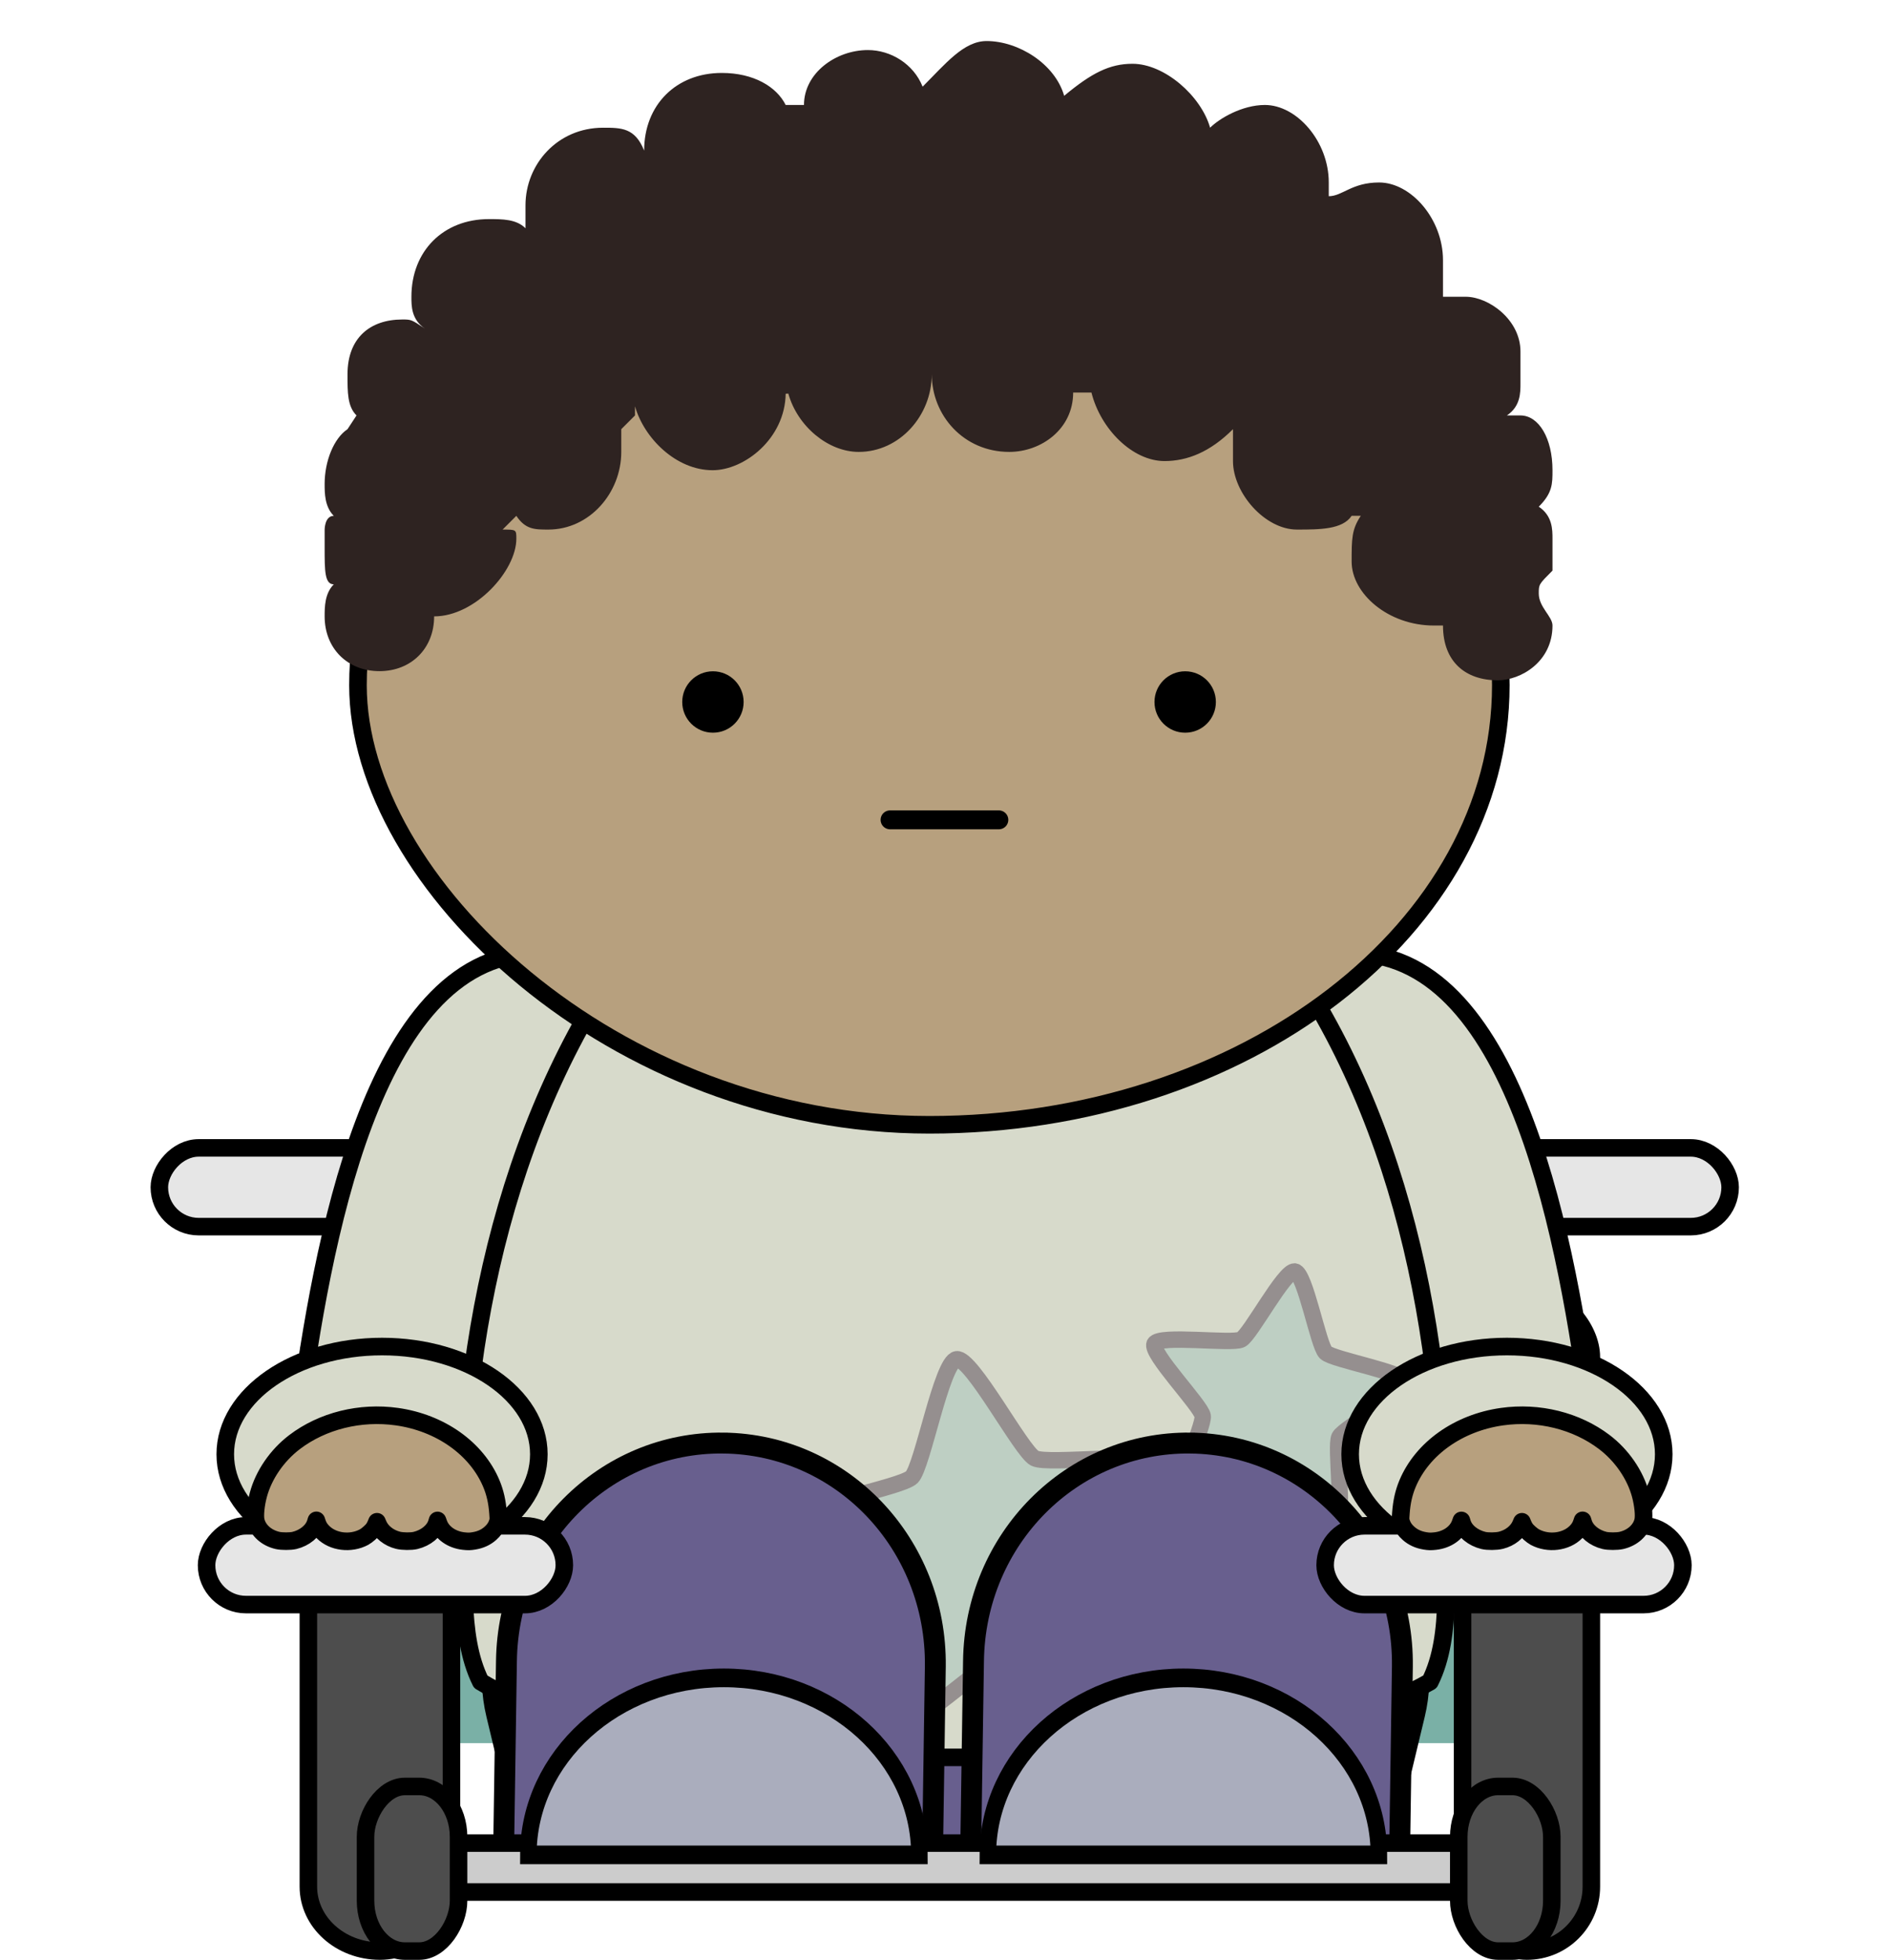 <?xml version="1.0" encoding="UTF-8"?>
<svg version="1.1" viewBox="0 0 400 414.85" xmlns="http://www.w3.org/2000/svg" xmlns:xlink="http://www.w3.org/1999/xlink">
<g transform="translate(3113.5 933.3)">
<g transform="translate(-56 -625.81)">
<rect transform="scale(-1,1)" x="2948" y="-64.51" width="75.758" height="16.667" rx="8.333" ry="16.667" color="#000000" fill="#e6e6e6" stroke="#000" stroke-width="3.711"/>
<rect x="-2986.6" y="-18.813" width="266.42" height="80.303" rx="0" ry="0" color="#000000" fill="#7ab0a6"/>
<rect transform="scale(-1,1)" x="2961.9" y="-33.892" width="30.303" height="139.39" rx="15.152" ry="13.636" color="#000000" fill="#4d4d4d" stroke="#000" stroke-width="3.711"/>
<rect x="-2766.9" y="-64.51" width="75.758" height="16.667" rx="8.333" ry="16.667" color="#000000" fill="#e6e6e6" stroke="#000" stroke-width="3.711"/>
<rect x="-2747.8" y="-33.892" width="27.273" height="139.39" rx="15.152" ry="13.636" color="#000000" fill="#4d4d4d" stroke="#000" stroke-width="3.711"/>
<path d="m-2944.6-105.69c-34.288 0.885-44.781 62.344-49.625 98.187-3 19 71 28 74 10 4-37 16-103-21-108-1.156-0.156-2.269-0.216-3.375-0.187zm174.28 0c-1.106-0.029-2.25 0.031-3.406 0.187-37 5-25 71-21 108 3 18 77 9 74-10-4.844-35.844-15.305-97.302-49.594-98.187z" fill="#d7dacb" stroke="#000" stroke-width="3.711"/>
<g transform="translate(-478)">
<g transform="translate(100)">
<path d="m-2570 38.763h185.7c4.617 0 6.488 7.688 4.333 16.667l-4 16.667c-2.155 8.978-3.717 16.667-8.333 16.667h-169.7c-4.617 0-6.178-7.688-8.333-16.667l-4-16.667c-2.155-8.978-0.283-16.667 4.333-16.667z" color="#000000" fill="#685f8e" stroke="#000" stroke-width="4.423"/>
<path d="m-2476.7-149.5h-1v0h-1v0c-23 2-45 15-59 32-31 36-43 84-44 130 1 12-1 26 4 36 18 11 51 13 73 15 6 1 16 1 26 1v0h3v0c10 0 20 0 26-1 22-2 54-4 73-15 5-10 3-24 3-36-1-46-12-94-43-130-14-17-36-30-59-32v0h-1z" fill="#d7dacb" fill-rule="evenodd" stroke="#000" stroke-linecap="round" stroke-linejoin="round" stroke-width="3.711"/>
<path transform="matrix(.272 0 0 .272 -2350.7 53.541)" d="m-334.02-11.326c-8.362 8.291-82.815-28.391-94.454-26.603-11.644 1.789-71.686 59.137-82.16 53.743-10.469-5.391 1.411-87.535-3.887-98.052-5.3-10.522-78.394-49.903-76.502-61.531 1.892-11.622 83.687-25.708 92.051-33.996 8.369-8.292 23.235-89.978 34.879-91.772 11.638-1.792 50.311 71.646 60.778 77.041 10.472 5.397 92.755-5.707 98.058 4.813 5.301 10.515-52.593 69.988-54.489 81.61-1.897 11.628 34.09 86.451 25.724 94.746z" fill="#becfc3" fill-rule="evenodd" stroke="#958f8f" stroke-width="12.764"/>
<path transform="matrix(-.187 0 0 .187 -2492.1 12.052)" d="m-334.02-11.326c-8.362 8.291-82.815-28.391-94.454-26.603-11.644 1.789-71.686 59.137-82.16 53.743-10.469-5.391 1.411-87.535-3.887-98.052-5.3-10.522-78.394-49.903-76.502-61.531 1.892-11.622 83.687-25.708 92.051-33.996 8.369-8.292 23.235-89.978 34.879-91.772 11.638-1.792 50.311 71.646 60.778 77.041 10.472 5.397 92.755-5.707 98.058 4.813 5.301 10.515-52.593 69.988-54.489 81.61-1.897 11.628 34.09 86.451 25.724 94.746z" fill="#becfc3" fill-rule="evenodd" stroke="#958f8f" stroke-width="18.554"/>
</g>
</g>
<path d="m-2904.3-2.033c-25.155-0.297-45.654 20.313-45.959 46.191l-0.579 38.795c-0.017 1.425 0.031 2.817 0.135 4.21l90.431 1.081c0.137-1.39 0.234-2.804 0.251-4.229l0.579-38.795c0.306-25.878-19.703-46.956-44.858-47.253z" fill="#685f8e" stroke="#000" stroke-width="4.423"/>
<path transform="matrix(-.44 0 0 .44 -2706.6 -327.1)" d="m689.09 744.18c0 28.618-33.782 51.818-75.455 51.818-41.672 0-75.455-23.2-75.455-51.818s33.782-51.818 75.455-51.818c41.672 0 75.455 23.2 75.455 51.818z" color="#000000" fill="#d7dacb" stroke="#000" stroke-width="8.458"/>
<rect transform="scale(-1,1)" x="2938" y="15.49" width="75.758" height="16.667" rx="8.333" ry="16.667" color="#000000" fill="#e6e6e6" stroke="#000" stroke-width="3.711"/>
<path d="m-2957.1 18.663c1.354-0.22 2.487-0.741 3.428-1.574 0.763-0.676 1.229-1.35 1.508-2.184 0.222-0.661 0.224-0.697 0.12-2.128-0.171-2.367-0.62-4.346-1.415-6.237-3.125-7.432-10.791-12.864-19.985-14.161-7.784-1.099-15.76 0.881-21.678 5.38-3.711 2.821-6.546 6.946-7.673 11.163-0.558 2.089-0.785 4.403-0.539 5.497 0.452 2.003 2.259 3.632 4.623 4.166 0.896 0.202 2.691 0.202 3.542-0.002 2.186-0.522 3.974-2.003 4.499-3.727l0.161-0.527 0.16 0.483c0.259 0.784 0.622 1.37 1.228 1.982 2.109 2.134 5.857 2.601 8.698 1.085 0.634-0.339 1.678-1.261 2.053-1.813 0.155-0.229 0.375-0.646 0.489-0.928l0.207-0.512 0.246 0.58c0.67 1.583 2.269 2.855 4.193 3.335 0.993 0.248 2.799 0.268 3.727 0.041 2.219-0.543 3.971-1.991 4.497-3.716l0.158-0.519 0.227 0.638c0.709 1.993 2.791 3.454 5.311 3.728 0.956 0.104 1.333 0.096 2.216-0.048z" color="#000000" fill="#b7a07e" fill-rule="evenodd" stroke="#000" stroke-linecap="round" stroke-linejoin="round" stroke-width="3.723"/>
<path d="m-2805.4-2.033c-25.155-0.297-45.654 20.313-45.959 46.191l-0.579 38.795c-0.017 1.425 0.031 2.817 0.135 4.21l90.431 1.081c0.137-1.39 0.234-2.804 0.251-4.229l0.579-38.795c0.305-25.878-19.703-46.956-44.858-47.253z" fill="#685f8e" stroke="#000" stroke-width="4.423"/>
<g transform="translate(380)" fill-rule="evenodd">
<rect x="-3361.7" y="-255.5" width="242" height="186.1" rx="121" ry="93.07" fill="#b7a07e" stroke="#000" stroke-linecap="round" stroke-linejoin="round" stroke-width="3.723"/>
<path d="m-3228.6-298.8c-4.833 0-8.699 4.824-13.531 9.656-1.933-4.833-6.761-7.75-11.594-7.75-6.766 0-13.531 4.859-13.531 11.625h-3.875c-1.933-3.866-6.766-6.781-13.531-6.781-9.665 0-16.438 6.772-16.438 16.438-1.933-4.833-4.821-4.844-8.688-4.844-9.665 0-16.438 7.739-16.438 16.438v4.844c-1.933-1.933-4.85-1.938-7.75-1.938-9.665 0-16.406 6.772-16.406 16.438 0 1.933-0.025 4.817 2.875 6.75-2.9-1.933-2.879-1.938-4.812-1.938-6.766 0-11.594 3.861-11.594 11.594 0 3.866-0.027 6.786 1.906 8.719l-1.906 2.906c-2.9 1.933-4.844 6.761-4.844 11.594 0 1.933 0.004 4.817 1.938 6.75-1.933 0-1.938 2.906-1.938 2.906v3.875c0 4.833 0.004 7.719 1.938 7.719-1.933 1.933-1.938 4.848-1.938 6.781 0 6.766 4.828 11.594 11.594 11.594s11.594-4.828 11.594-11.594c8.699 0 17.406-9.672 17.406-16.438 0-1.933-0.007-1.938-2.906-1.938l2.906-2.906c1.933 2.9 3.882 2.906 6.781 2.906 8.699 0 15.438-7.739 15.438-16.438v-4.812l2.906-2.906v-1.938c1.933 6.766 8.705 13.531 16.438 13.531 6.707 0 15.321-6.655 15.469-16.188 0.191-0.007 0.373-0.018 0.562-0.031 1.917 6.895 8.415 12.344 14.906 12.344 8.699 0 15.469-7.739 15.469-16.438 0 8.699 6.741 16.438 16.406 16.438 6.766 0 13.531-4.83 13.531-12.562h3.875c1.933 7.732 8.703 14.5 15.469 14.5 4.833 0 9.667-1.917 14.5-6.75v6.75c0 6.766 6.766 14.5 13.531 14.5 4.833 0 9.661-0.007 11.594-2.906h1.938c-1.933 2.9-1.938 4.855-1.938 9.688 0 6.766 7.741 13.531 17.406 13.531h1.938c0 7.732 4.828 11.594 11.594 11.594 4.833 0 11.594-3.861 11.594-11.594 0-1.933-2.906-3.882-2.906-6.781 0-1.933 0.007-1.944 2.906-4.844v-6.75c0-1.933-0.007-4.848-2.906-6.781 2.9-2.9 2.906-4.819 2.906-7.719 0-6.766-2.915-11.594-6.781-11.594h-2.875c2.9-1.933 2.875-4.848 2.875-6.781v-4.812-1.938c0-6.766-6.761-11.594-11.594-11.594h-4.812v-7.75c0-8.699-6.766-16.438-13.531-16.438-5.799 0-7.757 2.906-10.656 2.906v-2.906c0-8.699-6.765-16.406-13.531-16.406-4.833 0-9.661 2.879-11.594 4.812-1.933-6.766-9.672-13.531-16.437-13.531-4.833 0-8.669 1.948-14.469 6.781-1.933-6.766-9.672-11.594-16.438-11.594z" fill="#2e2321"/>
</g>
<rect x="-2972.4" y="82.642" width="240.91" height="10.358" rx="8.333" ry="16.667" color="#000000" fill="#ccc" stroke="#000" stroke-width="3.711"/>
<path transform="matrix(.278 0 0 .314 -3399.9 -151.12)" d="m1634.1 752.41c0-65.898 66.679-119.32 148.93-119.32 82.253 1e-5 148.93 53.421 148.93 119.32h-148.93z" color="#000000" fill="#aaadbd" stroke="#000" stroke-width="12.574"/>
<path transform="matrix(.278 0 0 .314 -3302.6 -151.12)" d="m1634.1 752.41c0-65.898 66.679-119.32 148.93-119.32 82.253 1e-5 148.93 53.421 148.93 119.32h-148.93z" color="#000000" fill="#aaadbd" stroke="#000" stroke-width="12.574"/>
<rect transform="scale(-1,1)" x="2960.4" y="70.654" width="19.697" height="34.848" rx="8.333" ry="10.653" color="#000000" fill="#4d4d4d" stroke="#000" stroke-width="3.711"/>
<rect x="-2748.6" y="70.654" width="19.697" height="34.848" rx="8.333" ry="10.653" color="#000000" fill="#4d4d4d" stroke="#000" stroke-width="3.711"/>
<path transform="matrix(.44 0 0 .44 -3008.4 -327.1)" d="m689.09 744.18c0 28.618-33.782 51.818-75.455 51.818-41.672 0-75.455-23.2-75.455-51.818s33.782-51.818 75.455-51.818c41.672 0 75.455 23.2 75.455 51.818z" color="#000000" fill="#d7dacb" stroke="#000" stroke-width="8.458"/>
<rect x="-2776.9" y="15.49" width="75.758" height="16.667" rx="8.333" ry="16.667" color="#000000" fill="#e6e6e6" stroke="#000" stroke-width="3.711"/>
<path d="m-2755.8 18.663c-1.354-0.22-2.487-0.741-3.428-1.574-0.763-0.676-1.229-1.35-1.508-2.184-0.222-0.661-0.224-0.697-0.12-2.128 0.171-2.367 0.62-4.346 1.415-6.237 3.125-7.432 10.791-12.864 19.985-14.161 7.784-1.099 15.76 0.881 21.678 5.38 3.711 2.821 6.546 6.946 7.673 11.163 0.558 2.089 0.785 4.403 0.539 5.497-0.452 2.003-2.259 3.632-4.623 4.166-0.896 0.202-2.691 0.202-3.542-0.002-2.186-0.522-3.974-2.003-4.499-3.727l-0.161-0.527-0.16 0.483c-0.259 0.784-0.622 1.37-1.228 1.982-2.109 2.134-5.857 2.601-8.698 1.085-0.634-0.339-1.678-1.261-2.053-1.813-0.155-0.229-0.375-0.646-0.489-0.928l-0.207-0.512-0.246 0.58c-0.67 1.583-2.269 2.855-4.193 3.335-0.993 0.248-2.799 0.268-3.727 0.041-2.219-0.543-3.971-1.991-4.497-3.716l-0.158-0.519-0.227 0.638c-0.709 1.993-2.791 3.454-5.311 3.728-0.956 0.104-1.333 0.096-2.216-0.048z" color="#000000" fill="#b7a07e" fill-rule="evenodd" stroke="#000" stroke-linecap="round" stroke-linejoin="round" stroke-width="3.723"/>
</g>
<g transform="matrix(.5 0 0 .5 -3179.5 -1041.9)">
<path transform="matrix(5.2 0 0 5.2 360.93 -278.61)" d="m55 152.5c0 1.381-1.119 2.5-2.5 2.5s-2.5-1.119-2.5-2.5 1.119-2.5 2.5-2.5 2.5 1.119 2.5 2.5z" fill-rule="evenodd"/>
<path d="m508.94 564.28h46.08" fill="none" stroke="#000" stroke-linecap="round" stroke-linejoin="round" stroke-width="8"/>
<path transform="matrix(5.2 0 0 5.2 160.93 -278.61)" d="m55 152.5c0 1.381-1.119 2.5-2.5 2.5s-2.5-1.119-2.5-2.5 1.119-2.5 2.5-2.5 2.5 1.119 2.5 2.5z" fill-rule="evenodd"/>
</g>
</g>
</svg>
